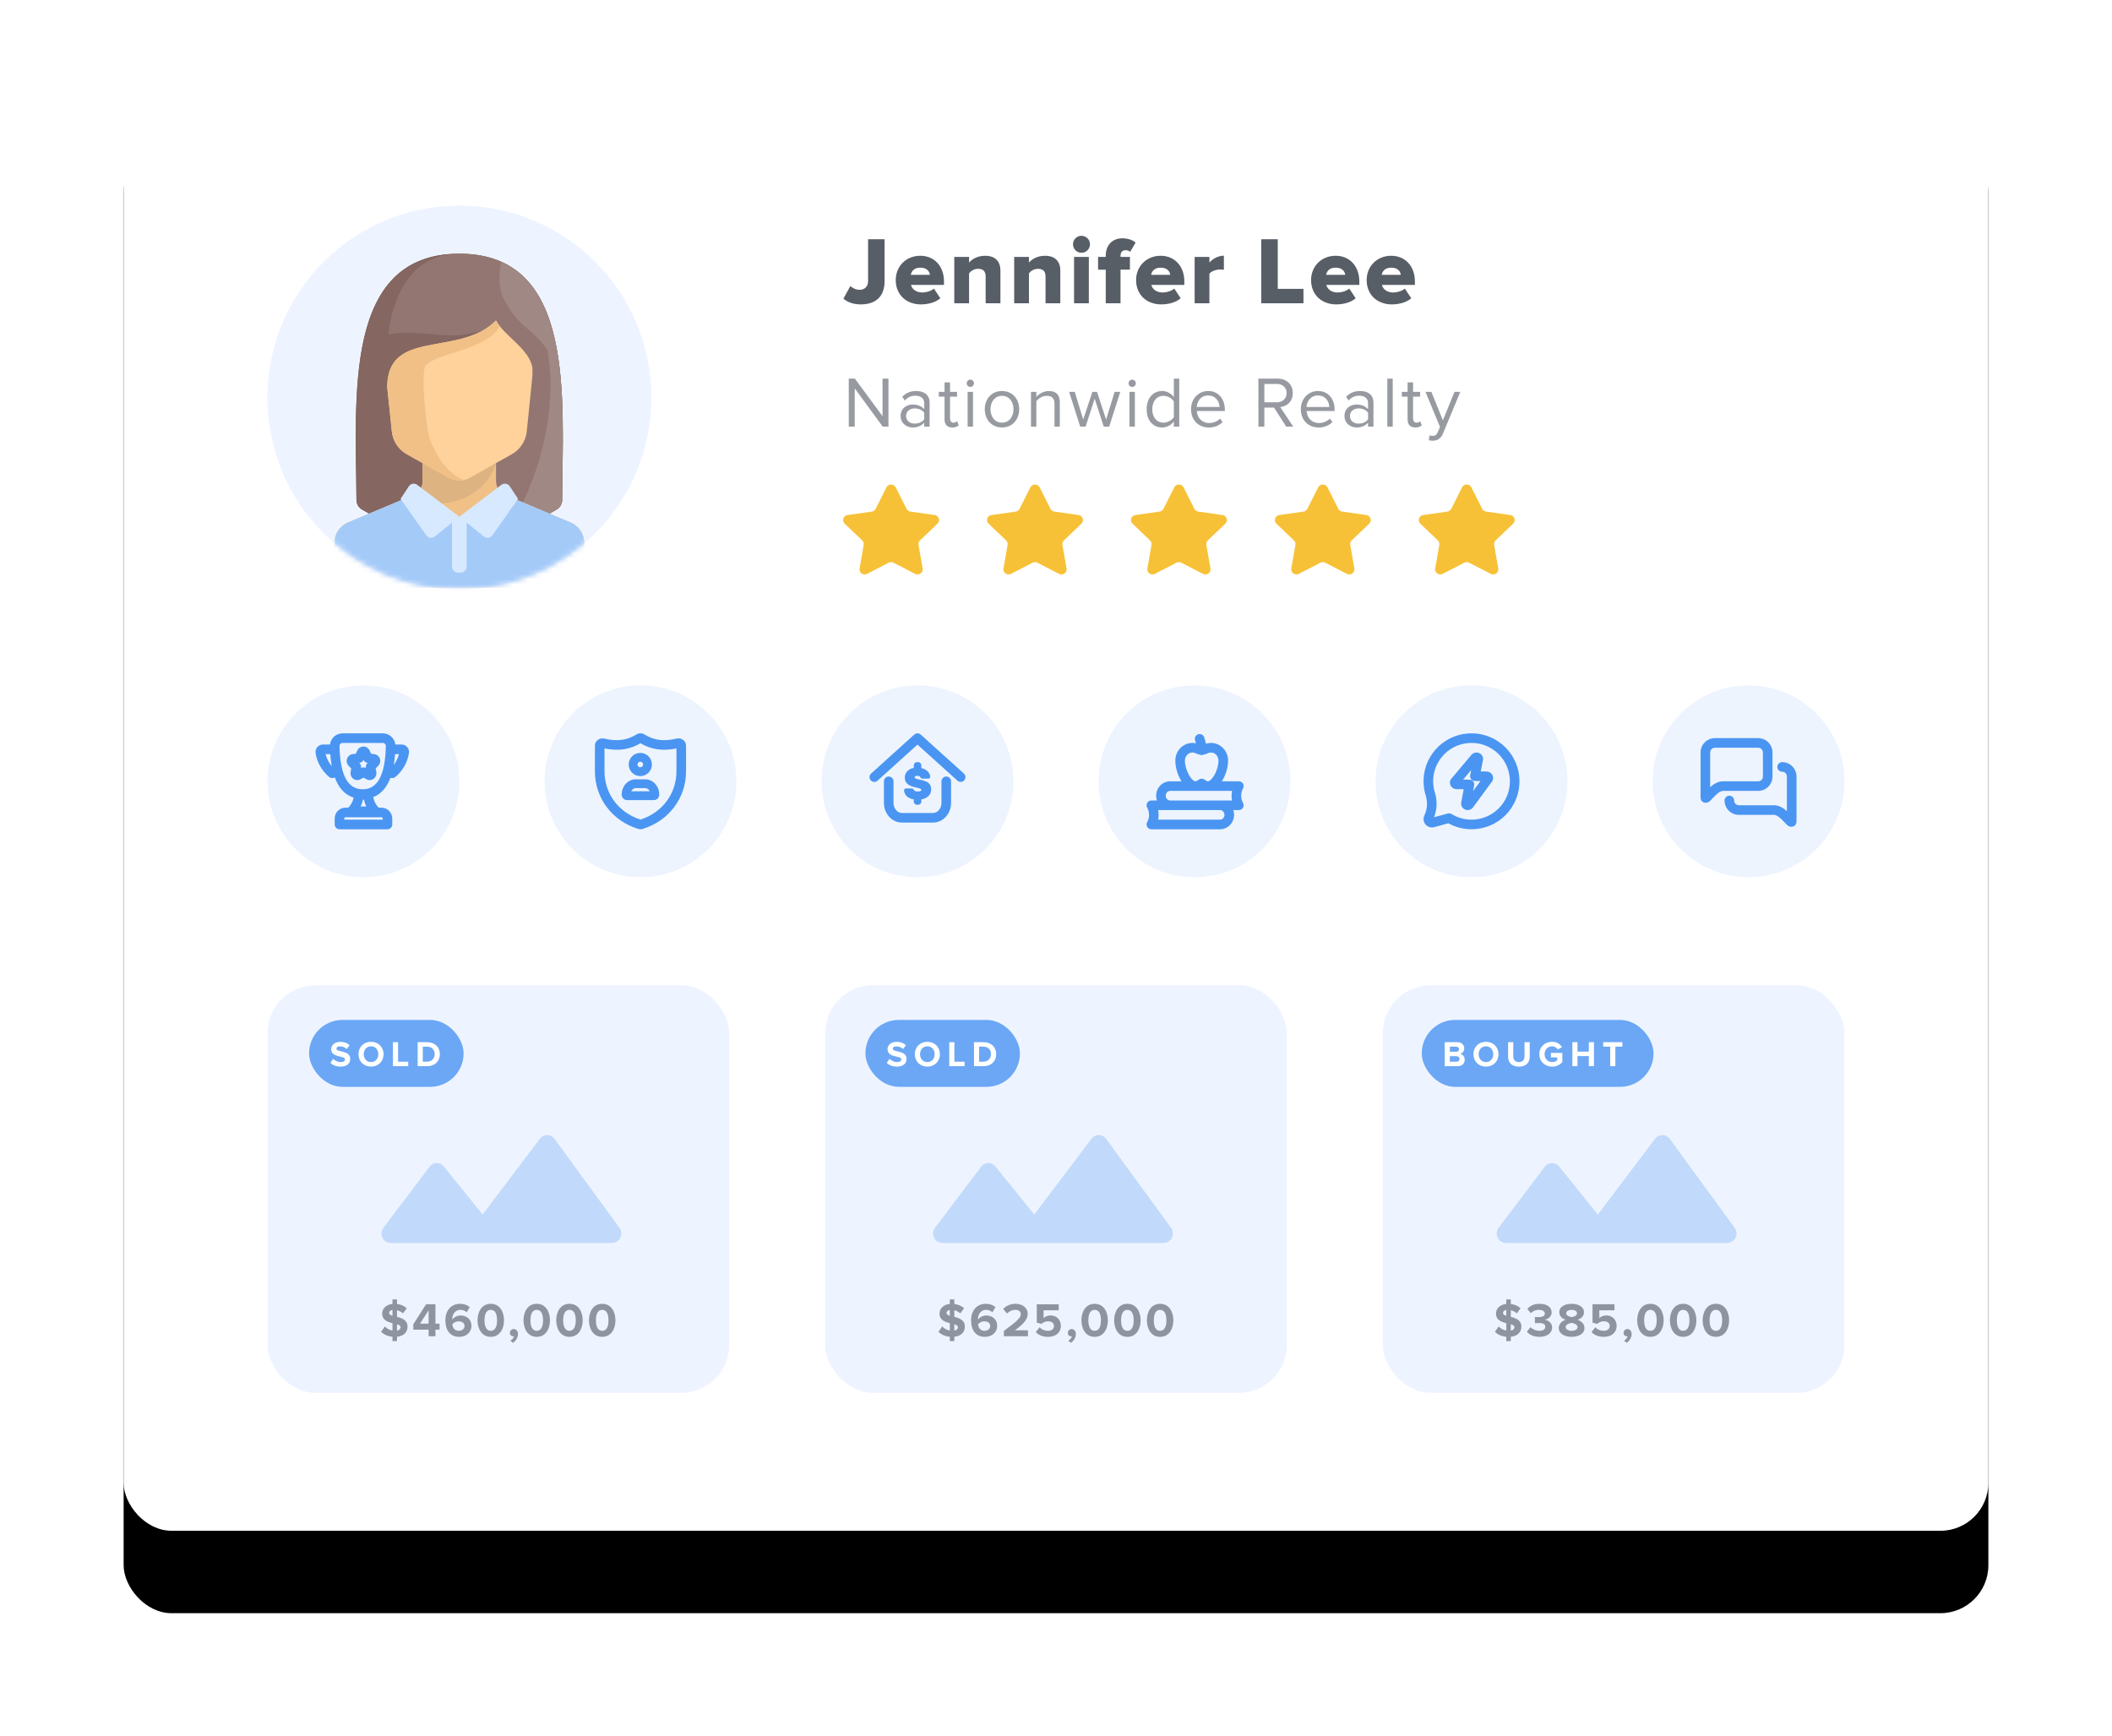 <svg width="410" height="337" xmlns="http://www.w3.org/2000/svg" xmlns:xlink="http://www.w3.org/1999/xlink"><defs><filter x="-12.2%" y="-11.2%" width="124.3%" height="132.3%" filterUnits="objectBoundingBox" id="a"><feOffset dy="16" in="SourceAlpha" result="shadowOffsetOuter1"/><feGaussianBlur stdDeviation="12" in="shadowOffsetOuter1" result="shadowBlurOuter1"/><feColorMatrix values="0 0 0 0 0.247 0 0 0 0 0.275 0 0 0 0 0.314 0 0 0 0.1 0" in="shadowBlurOuter1" result="shadowMatrixOuter1"/><feOffset in="SourceAlpha" result="shadowOffsetOuter2"/><feGaussianBlur stdDeviation="6" in="shadowOffsetOuter2" result="shadowBlurOuter2"/><feColorMatrix values="0 0 0 0 0.247 0 0 0 0 0.275 0 0 0 0 0.314 0 0 0 0.15 0" in="shadowBlurOuter2" result="shadowMatrixOuter2"/><feMerge><feMergeNode in="shadowMatrixOuter1"/><feMergeNode in="shadowMatrixOuter2"/></feMerge></filter><circle id="c" cx="37.248" cy="37.248" r="37.248"/><rect id="b" x="24" y="12" width="362" height="285.177" rx="9.312"/></defs><g fill="none" fill-rule="evenodd"><use fill="#000" filter="url(#a)" xlink:href="#b"/><use fill="#FFF" xlink:href="#b"/><rect fill="#EEF4FF" x="51.936" y="191.254" width="89.627" height="79.151" rx="9.312"/><rect fill="#EEF4FF" x="268.437" y="191.254" width="89.627" height="79.151" rx="9.312"/><rect fill="#EEF4FF" x="160.186" y="191.254" width="89.627" height="79.151" rx="9.312"/><path d="M184.386 260.352v-.838c-.978-.084-1.695-.456-2.207-.968l.726-1.034c.345.363.857.689 1.481.801v-1.443c-.959-.233-2.002-.596-2.002-1.862 0-.941.745-1.741 2.002-1.872v-.866h.875v.885c.754.084 1.397.363 1.9.829l-.736.987c-.335-.307-.745-.503-1.164-.605v1.285c.968.242 2.049.615 2.049 1.89 0 1.034-.68 1.834-2.049 1.974v.838h-.875zm1.574-2.682c0-.307-.289-.456-.698-.587v1.248c.475-.093.698-.363.698-.661zm-2.216-2.766c0 .27.261.41.643.531v-1.127c-.41.056-.643.279-.643.596zm7.454 4.628c-1.89 0-2.682-1.453-2.682-3.203 0-1.881 1.062-3.213 2.896-3.213.754 0 1.387.251 1.834.643l-.596 1.015c-.335-.317-.689-.484-1.238-.484-.913 0-1.555.773-1.555 1.76 0 .047 0 .084.009.13.289-.419.913-.801 1.592-.801 1.117 0 2.123.698 2.123 2.021 0 1.211-.968 2.132-2.384 2.132zm-.074-1.173c.717 0 1.108-.484 1.108-.913 0-.652-.559-.931-1.145-.931-.466 0-.922.214-1.22.587.056.596.391 1.257 1.257 1.257zm8.432 1.062h-4.675v-1.043c2.542-1.881 3.287-2.514 3.287-3.278 0-.549-.494-.81-1.006-.81-.708 0-1.248.279-1.667.717l-.754-.875c.605-.698 1.527-1.015 2.393-1.015 1.332 0 2.375.745 2.375 1.983 0 1.062-.875 1.983-2.486 3.157h2.533v1.164zm3.906.112c-1.08 0-1.862-.354-2.393-.931l.736-.922c.419.438.996.68 1.648.68.736 0 1.155-.419 1.155-.922 0-.549-.41-.922-1.117-.922-.512 0-.931.149-1.304.503l-.922-.251v-3.557h4.265v1.164h-2.943v1.518c.298-.298.801-.521 1.369-.521 1.052 0 1.993.754 1.993 2.011 0 1.313-.987 2.151-2.486 2.151zm5.396-.568c0 .698-.382 1.322-.959 1.732l-.512-.419c.298-.158.643-.549.717-.875-.028.009-.102.028-.177.028-.354 0-.633-.279-.633-.67 0-.41.335-.745.736-.745.438 0 .829.345.829.95zm3.646.568c-1.779 0-2.57-1.611-2.57-3.213s.792-3.203 2.57-3.203 2.57 1.602 2.57 3.203-.792 3.213-2.57 3.213zm0-1.173c.885 0 1.22-.894 1.22-2.039 0-1.145-.326-2.03-1.22-2.03-.885 0-1.22.885-1.22 2.03 0 1.145.335 2.039 1.22 2.039zm6.355 1.173c-1.779 0-2.57-1.611-2.57-3.213s.792-3.203 2.57-3.203 2.57 1.602 2.57 3.203-.792 3.213-2.57 3.213zm0-1.173c.885 0 1.22-.894 1.22-2.039 0-1.145-.326-2.03-1.22-2.03-.885 0-1.22.885-1.22 2.03 0 1.145.335 2.039 1.22 2.039zm6.355 1.173c-1.779 0-2.57-1.611-2.57-3.213s.792-3.203 2.57-3.203c1.779 0 2.57 1.602 2.57 3.203s-.792 3.213-2.57 3.213zm0-1.173c.885 0 1.22-.894 1.22-2.039 0-1.145-.326-2.03-1.22-2.03-.885 0-1.22.885-1.22 2.03 0 1.145.335 2.039 1.22 2.039zM292.415 260.352v-.838c-.978-.084-1.695-.456-2.207-.968l.726-1.034c.345.363.857.689 1.481.801v-1.443c-.959-.233-2.002-.596-2.002-1.862 0-.941.745-1.741 2.002-1.872v-.866h.875v.885c.754.084 1.397.363 1.9.829l-.736.987c-.335-.307-.745-.503-1.164-.605v1.285c.968.242 2.049.615 2.049 1.89 0 1.034-.68 1.834-2.049 1.974v.838h-.875zm1.574-2.682c0-.307-.289-.456-.698-.587v1.248c.475-.093.698-.363.698-.661zm-2.216-2.766c0 .27.261.41.643.531v-1.127c-.41.056-.643.279-.643.596zm7.091 4.628c-1.136 0-1.993-.438-2.449-.996l.698-.885c.419.447 1.099.708 1.704.708.754 0 1.173-.326 1.173-.792 0-.494-.382-.717-1.248-.717-.261 0-.68.009-.773.019v-1.192c.112.009.54.009.773.009.689 0 1.155-.205 1.155-.661 0-.494-.512-.736-1.155-.736-.605 0-1.145.223-1.583.643l-.661-.829c.503-.568 1.285-.987 2.375-.987 1.453 0 2.347.652 2.347 1.685 0 .782-.67 1.294-1.36 1.415.633.065 1.453.559 1.453 1.49 0 1.071-.959 1.825-2.449 1.825zm6.234 0c-1.304 0-2.496-.568-2.496-1.723 0-.754.587-1.332 1.332-1.592-.689-.242-1.229-.689-1.229-1.462 0-1.173 1.238-1.639 2.393-1.639 1.145 0 2.393.466 2.393 1.639 0 .773-.549 1.22-1.229 1.462.736.261 1.332.838 1.332 1.592 0 1.155-1.192 1.723-2.496 1.723zm0-3.837c.382-.065 1.043-.261 1.043-.717 0-.438-.438-.689-1.043-.689-.615 0-1.052.251-1.052.689 0 .456.67.652 1.052.717zm0 2.663c.633 0 1.155-.289 1.155-.736 0-.512-.773-.754-1.155-.81-.391.056-1.155.298-1.155.81 0 .447.503.736 1.155.736zm6.253 1.173c-1.08 0-1.862-.354-2.393-.931l.736-.922c.419.438.996.68 1.648.68.736 0 1.155-.419 1.155-.922 0-.549-.41-.922-1.117-.922-.512 0-.931.149-1.304.503l-.922-.251v-3.557h4.265v1.164h-2.943v1.518c.298-.298.801-.521 1.369-.521 1.052 0 1.993.754 1.993 2.011 0 1.313-.987 2.151-2.486 2.151zm5.396-.568c0 .698-.382 1.322-.959 1.732l-.512-.419c.298-.158.643-.549.717-.875-.028.009-.102.028-.177.028-.354 0-.633-.279-.633-.67 0-.41.335-.745.736-.745.438 0 .829.345.829.95zm3.646.568c-1.779 0-2.57-1.611-2.57-3.213s.792-3.203 2.57-3.203 2.57 1.602 2.57 3.203-.792 3.213-2.57 3.213zm0-1.173c.885 0 1.22-.894 1.22-2.039 0-1.145-.326-2.03-1.22-2.03-.885 0-1.22.885-1.22 2.03 0 1.145.335 2.039 1.22 2.039zm6.355 1.173c-1.779 0-2.57-1.611-2.57-3.213s.792-3.203 2.57-3.203c1.779 0 2.57 1.602 2.57 3.203s-.792 3.213-2.57 3.213zm0-1.173c.885 0 1.22-.894 1.22-2.039 0-1.145-.326-2.03-1.22-2.03-.885 0-1.22.885-1.22 2.03 0 1.145.335 2.039 1.22 2.039zm6.355 1.173c-1.779 0-2.57-1.611-2.57-3.213s.792-3.203 2.57-3.203c1.779 0 2.57 1.602 2.57 3.203s-.792 3.213-2.57 3.213zm0-1.173c.885 0 1.22-.894 1.22-2.039 0-1.145-.326-2.03-1.22-2.03-.885 0-1.22.885-1.22 2.03 0 1.145.335 2.039 1.22 2.039z" fill="#3F4650" fill-rule="nonzero" opacity=".54"/><path d="M173.889 94.609l2.101 4.172c.146.29.428.491.755.538l4.697.669c.823.117 1.151 1.108.556 1.677l-3.399 3.248c-.236.226-.344.551-.288.87l.802 4.586c.141.803-.719 1.416-1.455 1.037l-4.201-2.165c-.292-.15-.641-.15-.934 0l-4.201 2.165c-.736.379-1.596-.233-1.455-1.037l.802-4.586c.056-.319-.052-.644-.288-.87l-3.399-3.248c-.595-.569-.267-1.56.556-1.677l4.697-.669c.327-.046.609-.248.755-.538l2.101-4.172c.368-.731 1.43-.731 1.798 0zM201.825 94.609l2.101 4.172c.146.29.428.491.755.538l4.697.669c.823.117 1.151 1.108.556 1.677l-3.399 3.248c-.236.226-.344.551-.288.87l.802 4.586c.141.803-.719 1.416-1.455 1.037l-4.201-2.165c-.292-.15-.641-.15-.934 0l-4.201 2.165c-.736.379-1.596-.233-1.455-1.037l.802-4.586c.056-.319-.052-.644-.288-.87l-3.399-3.248c-.595-.569-.267-1.56.556-1.677l4.697-.669c.327-.046.609-.248.755-.538l2.101-4.172c.368-.731 1.43-.731 1.798 0zM229.761 94.609l2.101 4.172c.146.29.428.491.755.538l4.697.669c.823.117 1.151 1.108.556 1.677l-3.399 3.248c-.236.226-.344.551-.288.87l.802 4.586c.141.803-.719 1.416-1.455 1.037l-4.201-2.165c-.292-.15-.641-.15-.934 0l-4.201 2.165c-.736.379-1.596-.233-1.455-1.037l.802-4.586c.056-.319-.052-.644-.288-.87l-3.399-3.248c-.595-.569-.267-1.56.556-1.677l4.697-.669c.327-.046.609-.248.755-.538l2.101-4.172c.368-.731 1.43-.731 1.798 0zM257.697 94.609l2.101 4.172c.146.29.428.491.755.538l4.697.669c.823.117 1.151 1.108.556 1.677l-3.399 3.248c-.236.226-.344.551-.288.87l.802 4.586c.141.803-.719 1.416-1.455 1.037l-4.201-2.165c-.292-.15-.641-.15-.934 0l-4.201 2.165c-.736.379-1.596-.233-1.455-1.037l.802-4.586c.056-.319-.052-.644-.288-.87l-3.399-3.248c-.595-.569-.267-1.56.556-1.677l4.697-.669c.327-.046.609-.248.755-.538l2.101-4.172c.368-.731 1.43-.731 1.798 0zM285.632 94.609l2.101 4.172c.146.29.428.491.755.538l4.697.669c.823.117 1.151 1.108.556 1.677l-3.399 3.248c-.236.226-.344.551-.288.87l.802 4.586c.141.803-.719 1.416-1.455 1.037l-4.201-2.165c-.292-.15-.641-.15-.934 0l-4.201 2.165c-.736.379-1.596-.233-1.455-1.037l.802-4.586c.056-.319-.052-.644-.288-.87l-3.399-3.248c-.595-.569-.267-1.56.556-1.677l4.697-.669c.327-.046.609-.248.755-.538l2.101-4.172c.368-.731 1.43-.731 1.798 0z" fill="#F7C137" fill-rule="nonzero"/><path d="M172.478 82.823h-1.117l-5.433-7.431v7.431h-1.159v-9.317h1.187l5.364 7.277v-7.277h1.159v9.317zm7.985 0h-1.048v-.768c-.545.615-1.327.936-2.235.936-1.131 0-2.347-.768-2.347-2.235 0-1.522 1.201-2.221 2.347-2.221.922 0 1.69.293 2.235.908v-1.215c0-.894-.726-1.411-1.704-1.411-.81 0-1.467.279-2.067.936l-.489-.726c.726-.754 1.592-1.117 2.696-1.117 1.439 0 2.612.643 2.612 2.277v4.637zm-2.891-.587c.726 0 1.439-.279 1.844-.838v-1.285c-.405-.545-1.117-.824-1.844-.824-.992 0-1.676.615-1.676 1.467 0 .866.684 1.481 1.676 1.481zm7.301.754c-1.006 0-1.509-.573-1.509-1.578v-4.414h-1.117v-.922h1.117V74.233h1.062v1.844h1.369v.922h-1.369v4.19c0 .503.223.866.67.866.307 0 .573-.14.712-.293l.307.796c-.265.251-.643.433-1.243.433zm3.501-7.878c-.391 0-.712-.307-.712-.698 0-.391.321-.712.712-.712.391 0 .698.321.698.712 0 .391-.307.698-.698.698zm.517 7.71h-1.048v-6.746h1.048v6.746zm5.624.168c-2.053 0-3.338-1.592-3.338-3.548 0-1.955 1.285-3.534 3.338-3.534s3.338 1.578 3.338 3.534-1.285 3.548-3.338 3.548zm0-.936c1.439 0 2.235-1.229 2.235-2.612 0-1.369-.796-2.598-2.235-2.598s-2.235 1.229-2.235 2.598c0 1.383.796 2.612 2.235 2.612zm11.225.768h-1.034v-4.414c0-1.201-.615-1.564-1.522-1.564-.824 0-1.592.503-1.997 1.048v4.931h-1.048v-6.746h1.048v.978c.475-.573 1.397-1.145 2.416-1.145 1.397 0 2.137.712 2.137 2.179v4.735zm9.591 0h-1.062l-1.76-5.42-1.76 5.42h-1.048l-2.151-6.746h1.089l1.648 5.378 1.774-5.378h.908l1.76 5.378 1.648-5.378h1.103l-2.151 6.746zm4.465-7.71c-.391 0-.712-.307-.712-.698 0-.391.321-.712.712-.712.391 0 .698.321.698.712 0 .391-.307.698-.698.698zm.517 7.71h-1.048v-6.746h1.048v6.746zm8.614 0h-1.048v-1.006c-.503.684-1.327 1.173-2.277 1.173-1.76 0-3.003-1.341-3.003-3.534 0-2.165 1.243-3.548 3.003-3.548.908 0 1.732.447 2.277 1.187v-3.59h1.048v9.317zm-3.059-.768c.824 0 1.648-.489 2.011-1.076v-3.045c-.363-.587-1.187-1.089-2.011-1.089-1.369 0-2.179 1.117-2.179 2.612 0 1.495.81 2.598 2.179 2.598zm8.795.936c-2.011 0-3.45-1.439-3.45-3.548 0-1.955 1.397-3.534 3.324-3.534 2.039 0 3.241 1.592 3.241 3.618v.265h-5.447c.084 1.271.964 2.333 2.416 2.333.782 0 1.55-.307 2.095-.866l.503.684c-.684.67-1.592 1.048-2.682 1.048zm2.081-3.981c-.014-.992-.684-2.235-2.221-2.235-1.439 0-2.151 1.215-2.207 2.235h4.428zm14.308 3.813h-1.369l-2.361-3.701h-1.872v3.701h-1.159v-9.317h3.743c1.704 0 2.933 1.089 2.933 2.808 0 1.676-1.159 2.598-2.43 2.71l2.514 3.799zm-3.157-4.721c1.103 0 1.872-.74 1.872-1.788 0-1.062-.768-1.774-1.872-1.774h-2.444v3.562h2.444zm8.083 4.889c-2.011 0-3.45-1.439-3.45-3.548 0-1.955 1.397-3.534 3.324-3.534 2.039 0 3.241 1.592 3.241 3.618v.265h-5.447c.084 1.271.964 2.333 2.416 2.333.782 0 1.55-.307 2.095-.866l.503.684c-.684.67-1.592 1.048-2.682 1.048zm2.081-3.981c-.014-.992-.684-2.235-2.221-2.235-1.439 0-2.151 1.215-2.207 2.235h4.428zm8.572 3.813h-1.048v-.768c-.545.615-1.327.936-2.235.936-1.131 0-2.347-.768-2.347-2.235 0-1.522 1.201-2.221 2.347-2.221.922 0 1.69.293 2.235.908v-1.215c0-.894-.726-1.411-1.704-1.411-.81 0-1.467.279-2.067.936l-.489-.726c.726-.754 1.592-1.117 2.696-1.117 1.439 0 2.612.643 2.612 2.277v4.637zm-2.891-.587c.726 0 1.439-.279 1.844-.838v-1.285c-.405-.545-1.117-.824-1.844-.824-.992 0-1.676.615-1.676 1.467 0 .866.684 1.481 1.676 1.481zm6.63.587h-1.048v-9.317h1.048v9.317zm4.395.168c-1.006 0-1.509-.573-1.509-1.578v-4.414h-1.117v-.922h1.117V74.233h1.062v1.844h1.369v.922h-1.369v4.19c0 .503.223.866.67.866.307 0 .573-.14.712-.293l.307.796c-.265.251-.643.433-1.243.433zm2.607 2.472l.154-.95c.154.07.405.112.573.112.461 0 .768-.154 1.006-.712l.447-1.02-2.822-6.816h1.145l2.235 5.531 2.249-5.531h1.131L280.11 84.192c-.405.978-1.089 1.355-1.983 1.369-.223 0-.573-.042-.754-.098z" fill="#3F4650" fill-rule="nonzero" opacity=".54"/><path d="M167.142 59.095c-1.248 0-2.477-.298-3.408-1.117l1.341-2.44c.447.372 1.043.726 1.788.726 1.006 0 1.658-.652 1.658-1.695v-8.12h3.203v8.157c0 3.073-1.862 4.488-4.581 4.488zm11.645 0c-2.775 0-4.898-1.807-4.898-4.73 0-2.607 1.955-4.712 4.768-4.712 2.663 0 4.6 1.955 4.6 5.01v.652h-6.407c.205.801.95 1.471 2.253 1.471.633 0 1.676-.279 2.198-.764l1.248 1.881c-.894.801-2.384 1.192-3.762 1.192zm1.732-5.736c-.074-.633-.54-1.397-1.862-1.397-1.248 0-1.732.745-1.844 1.397h3.706zm13.693 5.513h-2.868v-5.196c0-1.099-.577-1.49-1.471-1.49-.857 0-1.415.466-1.751.875v5.811h-2.868V49.876h2.868v1.099c.54-.633 1.602-1.322 3.129-1.322 2.03 0 2.961 1.192 2.961 2.849v6.369zm11.626 0h-2.868v-5.196c0-1.099-.577-1.49-1.471-1.49-.857 0-1.415.466-1.751.875v5.811h-2.868V49.876h2.868v1.099c.54-.633 1.602-1.322 3.129-1.322 2.03 0 2.961 1.192 2.961 2.849v6.369zm4.102-9.796c-.913 0-1.639-.745-1.639-1.658s.726-1.639 1.639-1.639 1.658.726 1.658 1.639-.745 1.658-1.658 1.658zm1.434 9.796h-2.868V49.876h2.868v8.995zm6.151 0h-2.868v-6.518h-1.49V49.876h1.49v-.205c0-2.142 1.341-3.408 3.222-3.408.968 0 1.974.279 2.57.838l-1.043 1.788c-.223-.205-.521-.317-.931-.317-.521 0-.95.354-.95 1.099v.205h1.825v2.477h-1.825v6.518zm7.92.223c-2.775 0-4.898-1.807-4.898-4.73 0-2.607 1.955-4.712 4.768-4.712 2.663 0 4.6 1.955 4.6 5.01v.652h-6.407c.205.801.95 1.471 2.253 1.471.633 0 1.676-.279 2.198-.764l1.248 1.881c-.894.801-2.384 1.192-3.762 1.192zm1.732-5.736c-.074-.633-.54-1.397-1.862-1.397-1.248 0-1.732.745-1.844 1.397h3.706zm7.603 5.513h-2.868V49.876h2.868v1.099c.596-.726 1.751-1.341 2.812-1.341v2.756c-.168-.056-.41-.074-.708-.074-.745 0-1.732.317-2.104.819v5.736zm18.261 0h-8.194V46.449h3.203v9.629h4.991v2.794zm6.374.223c-2.775 0-4.898-1.807-4.898-4.73 0-2.607 1.955-4.712 4.768-4.712 2.663 0 4.6 1.955 4.6 5.01v.652h-6.407c.205.801.95 1.471 2.253 1.471.633 0 1.676-.279 2.198-.764l1.248 1.881c-.894.801-2.384 1.192-3.762 1.192zm1.732-5.736c-.074-.633-.54-1.397-1.862-1.397-1.248 0-1.732.745-1.844 1.397h3.706zm9.056 5.736c-2.775 0-4.898-1.807-4.898-4.73 0-2.607 1.955-4.712 4.768-4.712 2.663 0 4.6 1.955 4.6 5.01v.652h-6.407c.205.801.95 1.471 2.253 1.471.633 0 1.676-.279 2.198-.764l1.248 1.881c-.894.801-2.384 1.192-3.762 1.192zm1.732-5.736c-.074-.633-.54-1.397-1.862-1.397-1.248 0-1.732.745-1.844 1.397h3.706z" fill="#3F4650" fill-rule="nonzero" opacity=".87"/><circle fill="#4A95F2" opacity=".1" cx="231.888" cy="151.678" r="18.624"/><circle fill="#4A95F2" opacity=".1" cx="178.112" cy="151.678" r="18.624"/><circle fill="#4A95F2" opacity=".1" cx="124.336" cy="151.678" r="18.624"/><circle fill="#4A95F2" opacity=".1" cx="70.559" cy="151.678" r="18.624"/><circle fill="#4A95F2" opacity=".1" cx="285.664" cy="151.678" r="18.624"/><circle fill="#4A95F2" opacity=".1" cx="339.441" cy="151.678" r="18.624"/><path d="M234.099 144.379c.316-.099.645-.15.982-.15 1.844 0 3.326 1.545 3.326 3.428 0 1.238-.417 2.687-1.095 3.829-.039.065-.078.129-.118.192h3.303c.711 0 1.159.764.813 1.384-.237.425-.364.907-.364 1.41 0 .502.127.984.364 1.409.346.621-.103 1.385-.813 1.385h-1.085c.101.292.156.606.156.932 0 1.533-1.211 2.793-2.721 2.793h-13.337c-.711 0-1.159-.764-.813-1.385.237-.425.364-.907.364-1.409 0-.502-.127-.984-.364-1.41-.346-.621.103-1.384.813-1.384h1.085c-.101-.292-.155-.605-.155-.931 0-1.533 1.211-2.794 2.721-2.794h2.206c-.743-1.154-1.202-2.669-1.202-4.022 0-1.883 1.482-3.428 3.326-3.428.233 0 .462.024.685.072-.047-.179-.104-.359-.17-.54-.177-.483.071-1.018.554-1.195.483-.177 1.018.071 1.195.554.153.418.269.838.346 1.259zm-1.249 2.103c-.249-.043-.493-.122-.723-.239-.2-.101-.412-.152-.638-.152-.797 0-1.463.695-1.463 1.566 0 1.742 1.223 4.022 2.062 4.022.085 0 .206-.041.364-.145l.322-.211c.31-.203.711-.203 1.021 0l.322.211c.158.103.279.145.364.145.293 0 .775-.38 1.228-1.143.512-.862.834-1.984.834-2.879 0-.871-.666-1.566-1.463-1.566-.226 0-.438.051-.638.152-.23.117-.474.196-.723.239-.13.069-.278.108-.435.108-.157 0-.305-.039-.435-.108zm3.996 10.783H224.83c.06.304.091.616.091.932 0 .316-.031.627-.091.931H236.845c.464 0 .859-.41.859-.931 0-.521-.395-.932-.859-.932zm0-1.862h2.329c-.06-.304-.091-.615-.091-.931 0-.316.031-.628.091-.932h-12.015c-.464 0-.859.411-.859.932 0 .521.394.931.859.931h9.686zM170.355 151.555c-.382.345-.971.315-1.315-.067-.345-.382-.315-.971.067-1.315l8.381-7.566c.354-.32.894-.32 1.248-0l8.381 7.566c.382.345.412.933.067 1.315-.345.382-.933.412-1.315.067l-7.757-7.002-7.757 7.002zm12.413.124c0-.514.417-.931.931-.931.514 0 .931.417.931.931v4.195c0 2.084-1.548 3.818-3.509 3.818H175.102c-1.961 0-3.509-1.734-3.509-3.818v-4.195c0-.514.417-.931.931-.931.514 0 .931.417.931.931v4.195c0 1.1.764 1.956 1.646 1.956h6.019c.882 0 1.646-.856 1.646-1.956v-4.195zm-3.907 3.926c0 .326-.226.634-.724.634-.505 0-.748-.285-.748-.634v-.41c-.354-.058-.663-.159-.926-.305-.307-.17-.542-.384-.702-.641-.158-.256-.244-.529-.256-.825 0-.1.038-.19.111-.258.069-.065.156-.1.252-.1h1.067c.1 0 .184.017.254.058.057.033.114.084.198.185.13.235.371.353.751.353.259 0 .452-.039.577-.11.102-.058.143-.122.143-.21 0-.062-.019-.105-.062-.142-.061-.054-.168-.109-.32-.158-.166-.055-.415-.117-.745-.186-.675-.136-1.186-.346-1.534-.636-.366-.304-.548-.738-.548-1.287 0-.491.175-.913.52-1.255.308-.306.717-.506 1.22-.602v-.414c0-.398.214-.708.748-.708.532 0 .724.313.724.708v.437c.313.073.589.187.829.342.278.18.494.389.646.628.153.241.237.479.249.725 0 .095-.033.182-.096.252-.067.074-.158.114-.258.114h-1.123c-.187 0-.339-.082-.452-.283-.018-.063-.07-.123-.167-.179-.106-.062-.239-.093-.4-.093-.191 0-.33.033-.418.091-.07.046-.101.108-.101.204 0 .087.041.151.145.209.14.078.422.165.833.253.517.095.932.215 1.248.361.33.153.577.356.737.609.159.253.237.566.237.937 0 .532-.194.977-.579 1.323-.341.307-.786.507-1.33.602v.412zM125.12 142.588c1.832 1.138 3.726 1.387 6.259.799.889-.217 1.803.437 1.803 1.383v4.96c0 5.197-3.319 9.616-8.417 11.198-.281.082-.578.082-.872-.004-5.085-1.577-8.403-5.997-8.403-11.194v-4.96c0-.946.908-1.595 1.8-1.385 2.53.59 4.428.341 6.264-.8.476-.293 1.087-.293 1.566.002zm6.199 7.142v-4.425c-2.688.537-4.896.22-6.984-1.015-2.09 1.235-4.299 1.552-6.984 1.015v4.426c0 4.341 2.74 8.022 6.984 9.381 4.25-1.366 6.984-5.044 6.984-9.381zm-7.017.939c-1.242 0-2.251-1.012-2.251-2.253 0-1.241 1.009-2.249 2.251-2.249 1.243 0 2.251 1.005 2.251 2.249 0 1.244-1.008 2.253-2.251 2.253zm0-1.708c.299 0 .543-.244.543-.545 0-.3-.242-.541-.543-.541-.299 0-.543.243-.543.541 0 .299.245.545.543.545zm.95 2.331c1.53 0 2.73 1.348 2.73 2.957 0 .574-.446 1.076-1.051 1.076h-5.193c-.605 0-1.051-.501-1.051-1.076 0-1.612 1.202-2.957 2.73-2.957h1.835zm0 1.708h-1.835c-.361 0-.698.243-.88.617h3.595c-.182-.374-.518-.617-.88-.617zM72.454 154.742c.123.756.488 1.473 1.053 2.058h.545c1.157 0 2.095.938 2.095 2.095v1.164c0 .514-.417.931-.931.931H65.904c-.514 0-.931-.417-.931-.931v-1.164c0-1.157.938-2.095 2.095-2.095h.545c.15-.156.287-.322.411-.499.316-.452.524-.946.62-1.46-1.68-.521-2.894-1.846-3.652-3.918-.328.199-.759.181-1.073-.075-1.411-1.154-2.365-2.817-2.652-4.64-.064-.411.048-.823.312-1.144.272-.331.676-.524 1.104-.524h1.349c.009 0 .019 0.0.028 0.0.141-1.201 1.149-2.145 2.392-2.173.027-0.0.027-0.0.054-.001l7.798 0c1.262 0 2.303.949 2.447 2.173h1.222c.429 0 .832.193 1.104.524.264.321.376.734.312 1.144-.287 1.822-1.241 3.486-2.652 4.64-.274.224-.636.266-.942.141-.716 1.915-1.826 3.181-3.34 3.754zm-8.341-8.344c-.027.002-.055.004-.083.004h-.827c.215.863.63 1.664 1.203 2.33-.134-.72-.231-1.498-.293-2.333zm12.582.004c-.055.74-.137 1.435-.249 2.085.47-.614.815-1.325 1.004-2.085h-.755zm-2.411 12.493c0-.129-.104-.233-.233-.233h-6.984c-.129 0-.233.104-.233.233v.233h7.45v-.233zm-2.542-13.214l.301.636.658.1c.5.076.907.434 1.056.914.146.47.024.985-.322 1.337l-.499.507.119.725c.08.487-.113.982-.508 1.281-.227.172-.503.265-.786.265-.217 0-.432-.055-.625-.16l-.579-.317-.579.317c-.451.247-1.001.205-1.41-.105-.395-.299-.588-.794-.508-1.281l.119-.725-.499-.507c-.346-.351-.468-.867-.321-1.337.15-.48.557-.838 1.057-.914l.658-.1.301-.637c.216-.457.674-.754 1.183-.754.509 0 .966.297 1.183.754zm-.464 2.524l.103-.105-.107-.016c-.306-.046-.57-.242-.702-.522l-.013-.027-.013.027c-.133.28-.396.476-.702.522l-.107.016.103.105c.209.212.303.511.255.804l-.016.097.032-.018c.279-.153.616-.153.895 0l.032.018-.016-.097c-.048-.293.047-.592.255-.804zm-4.786-3.977c-.332.007-.595.282-.588.614.127 5.759 1.662 8.387 4.5 8.387 2.838 0 4.373-2.628 4.5-8.387l0-.013c0-.332-.269-.601-.601-.601l-7.798-0-.013 0zm4.607 12.338c-.205-.425-.356-.872-.448-1.332-.045.001-.089.001-.134.001-.018 0-.036-0-.054-0-.09.458-.239.905-.445 1.331h1.081zM284.094 142.495c.049-.007.097-.013.146-.017 2.303-.358 4.637.155 6.583 1.448 4.276 2.844 5.442 8.632 2.598 12.907-1.375 2.07-3.479 3.482-5.914 3.972-.611.125-1.233.186-1.858.186-1.568 0-3.103-.398-4.481-1.161l-2.761.753c-.613.163-1.261-.038-1.673-.526-.408-.488-.496-1.169-.225-1.742.569-1.208.666-2.576.274-3.847-.124-.396-.223-.802-.294-1.206-.424-2.449.131-4.921 1.563-6.952 1.432-2.032 3.574-3.388 6.04-3.814zm7.777 13.306c2.274-3.418 1.341-8.05-2.078-10.325-1.568-1.042-3.446-1.45-5.3-1.153l-.1.011c-.004 0-.009.001-0-.001-1.961.34-3.668 1.421-4.816 3.049-1.147 1.628-1.59 3.599-1.25 5.561.056.322.135.648.237.971.481 1.563.417 3.23-.174 4.743l2.666-.728c.248-.068.512-.03.731.104 1.175.719 2.502 1.094 3.863 1.094.501 0 .998-.049 1.488-.149 1.953-.393 3.631-1.519 4.733-3.177zm-6.953 1.464c-.155 0-.308-.028-.452-.082-.584-.216-.926-.824-.796-1.402l.472-2.566-1.386-.009c-.477 0-.914-.259-1.138-.679-.242-.457-.174-1.013.153-1.381l3.875-4.599c.369-.435.982-.577 1.505-.345.542.24.865.831.731 1.395l-.434 2.167 1.13.008c.461 0 .889.25 1.115.646.248.435.209.984-.083 1.35l-3.642 4.96c-.246.348-.641.538-1.05.538zm1.256-4.806l-.206 1.122 1.436-1.956-1.097-.008c-.585-.004-1.021-.54-.906-1.114l.204-1.018-1.573 1.866 1.232.008c.579.004 1.015.53.91 1.1zM346.89 150.747c0-.514-.417-.931-.931-.931-.514 0-.931-.417-.931-.931 0-.514.417-.931.931-.931 1.543 0 2.794 1.251 2.794 2.794v8.612c0 .605-.248 1.154-1.039 1.139-.385-.007-.585-.145-.884-.43-.113-.108-.741-.788-.944-.986-.6-.586-1.103-.886-1.499-.886h-6.809c-1.543 0-2.794-1.251-2.794-2.794 0-.514.417-.931.931-.931.514 0 .931.417.931.931 0 .514.417.931.931.931h6.809c.902 0 1.692.412 2.503 1.138v-6.725zm-4.656 0v-4.656c0-.514-.417-.931-.931-.931h-8.381c-.514 0-.931.417-.931.931v6.725c.812-.725 1.602-1.138 2.503-1.138h6.809c.514 0 .931-.417.931-.931zm1.862 0c0 1.543-1.251 2.794-2.794 2.794h-6.809c-.396 0-.898.299-1.499.886-.202.198-.831.877-.944.986-.299.285-.499.423-.884.43-.791.015-1.039-.534-1.039-1.139v-8.612c0-1.543 1.251-2.794 2.794-2.794h8.381c1.543 0 2.794 1.251 2.794 2.794v4.656z" fill="#4A95F2" fill-rule="nonzero"/><rect fill="#3F8EF1" opacity=".75" x="60" y="198" width="30" height="13" rx="6.5"/><rect fill="#3F8EF1" opacity=".75" x="168" y="198" width="30" height="13" rx="6.5"/><rect fill="#3F8EF1" opacity=".75" x="276" y="198" width="45" height="13" rx="6.5"/><path d="M66.123 207.068c-.901 0-1.543-.3-1.983-.74l.545-.775c.328.342.838.636 1.481.636.552 0 .81-.244.81-.517 0-.81-2.682-.244-2.682-1.997 0-.775.67-1.418 1.767-1.418.74 0 1.355.223 1.816.65l-.552.74c-.377-.349-.88-.51-1.355-.51-.419 0-.656.182-.656.461 0 .733 2.675.237 2.675 1.976 0 .852-.615 1.495-1.865 1.495zm5.906 0c-1.411 0-2.437-1.006-2.437-2.409 0-1.404 1.027-2.409 2.437-2.409 1.404 0 2.43 1.006 2.43 2.409 0 1.404-1.027 2.409-2.43 2.409zm0-.88c.859 0 1.411-.663 1.411-1.529 0-.873-.552-1.529-1.411-1.529-.866 0-1.418.656-1.418 1.529 0 .866.552 1.529 1.418 1.529zm7.219.796h-2.968v-4.658h.999v3.785h1.969v.873zm3.678 0h-1.844v-4.658h1.837c1.46 0 2.472.929 2.472 2.326 0 1.411-1.013 2.333-2.465 2.333zm-.007-.873c.922 0 1.46-.663 1.46-1.46 0-.817-.503-1.453-1.453-1.453h-.852v2.912h.845zM174.123 207.068c-.901 0-1.543-.3-1.983-.74l.545-.775c.328.342.838.636 1.481.636.552 0 .81-.244.81-.517 0-.81-2.682-.244-2.682-1.997 0-.775.67-1.418 1.767-1.418.74 0 1.355.223 1.816.65l-.552.74c-.377-.349-.88-.51-1.355-.51-.419 0-.656.182-.656.461 0 .733 2.675.237 2.675 1.976 0 .852-.615 1.495-1.865 1.495zm5.906 0c-1.411 0-2.437-1.006-2.437-2.409 0-1.404 1.027-2.409 2.437-2.409 1.404 0 2.43 1.006 2.43 2.409 0 1.404-1.027 2.409-2.43 2.409zm0-.88c.859 0 1.411-.663 1.411-1.529 0-.873-.552-1.529-1.411-1.529-.866 0-1.418.656-1.418 1.529 0 .866.552 1.529 1.418 1.529zm7.219.796h-2.968v-4.658h.999v3.785h1.969v.873zm3.678 0h-1.844v-4.658h1.837c1.46 0 2.472.929 2.472 2.326 0 1.411-1.013 2.333-2.465 2.333zm-.007-.873c.922 0 1.46-.663 1.46-1.46 0-.817-.503-1.453-1.453-1.453h-.852v2.912h.845zM282.989 206.984h-2.528v-4.658h2.451c.887 0 1.341.566 1.341 1.187 0 .58-.363.978-.803 1.069.503.077.894.559.894 1.138 0 .705-.461 1.264-1.355 1.264zm-.293-2.808c.335 0 .545-.189.545-.489 0-.286-.21-.489-.545-.489h-1.243v.978h1.243zm.042 1.935c.37 0 .594-.196.594-.531 0-.293-.21-.531-.594-.531h-1.285v1.062h1.285zm5.731.957c-1.411 0-2.437-1.006-2.437-2.409 0-1.404 1.027-2.409 2.437-2.409 1.404 0 2.43 1.006 2.43 2.409 0 1.404-1.027 2.409-2.43 2.409zm0-.88c.859 0 1.411-.663 1.411-1.529 0-.873-.552-1.529-1.411-1.529-.866 0-1.418.656-1.418 1.529 0 .866.552 1.529 1.418 1.529zm6.395.88c-1.418 0-2.102-.796-2.102-1.949v-2.794h1.006v2.766c0 .65.377 1.096 1.096 1.096s1.089-.447 1.089-1.096v-2.766h1.013v2.794c0 1.152-.684 1.949-2.102 1.949zm6.451 0c-1.369 0-2.486-.943-2.486-2.409 0-1.474 1.117-2.409 2.486-2.409.964 0 1.571.489 1.921 1.041l-.817.447c-.217-.328-.615-.608-1.103-.608-.852 0-1.467.65-1.467 1.529 0 .88.615 1.529 1.467 1.529.412 0 .796-.182.985-.356v-.559h-1.229v-.866h2.221v1.788c-.475.531-1.138.873-1.976.873zm8.12-.084h-.999v-1.962h-2.2v1.962h-.992v-4.658h.992v1.83h2.2v-1.83h.999v4.658zm4.153 0h-.999v-3.785h-1.362v-.873h3.715v.873h-1.355v3.785z" fill="#FFF" fill-rule="nonzero"/><path d="M76.191 260.352v-.838c-.978-.084-1.695-.456-2.207-.968l.726-1.034c.345.363.857.689 1.481.801v-1.443c-.959-.233-2.002-.596-2.002-1.862 0-.941.745-1.741 2.002-1.872v-.866h.875v.885c.754.084 1.397.363 1.9.829l-.736.987c-.335-.307-.745-.503-1.164-.605v1.285c.968.242 2.049.615 2.049 1.89 0 1.034-.68 1.834-2.049 1.974v.838h-.875zm1.574-2.682c0-.307-.289-.456-.698-.587v1.248c.475-.093.698-.363.698-.661zm-2.216-2.766c0 .27.261.41.643.531v-1.127c-.41.056-.643.279-.643.596zm8.981 4.516h-1.322v-1.285h-2.97v-1.043l2.468-3.883h1.825v3.762h.801v1.164h-.801v1.285zm-1.322-2.449v-2.589l-1.676 2.589h1.676zm5.936 2.561c-1.89 0-2.682-1.453-2.682-3.203 0-1.881 1.062-3.213 2.896-3.213.754 0 1.387.251 1.834.643l-.596 1.015c-.335-.317-.689-.484-1.238-.484-.913 0-1.555.773-1.555 1.76 0 .047 0 .084.009.13.289-.419.913-.801 1.592-.801 1.117 0 2.123.698 2.123 2.021 0 1.211-.968 2.132-2.384 2.132zm-.074-1.173c.717 0 1.108-.484 1.108-.913 0-.652-.559-.931-1.145-.931-.466 0-.922.214-1.22.587.056.596.391 1.257 1.257 1.257zm6.206 1.173c-1.779 0-2.57-1.611-2.57-3.213s.792-3.203 2.57-3.203c1.779 0 2.57 1.602 2.57 3.203s-.792 3.213-2.57 3.213zm0-1.173c.885 0 1.22-.894 1.22-2.039 0-1.145-.326-2.03-1.22-2.03-.885 0-1.22.885-1.22 2.03 0 1.145.335 2.039 1.22 2.039zm5.275.605c0 .698-.382 1.322-.959 1.732l-.512-.419c.298-.158.643-.549.717-.875-.028.009-.102.028-.177.028-.354 0-.633-.279-.633-.67 0-.41.335-.745.736-.745.438 0 .829.345.829.95zm3.646.568c-1.779 0-2.57-1.611-2.57-3.213s.792-3.203 2.57-3.203 2.57 1.602 2.57 3.203-.792 3.213-2.57 3.213zm0-1.173c.885 0 1.22-.894 1.22-2.039 0-1.145-.326-2.03-1.22-2.03-.885 0-1.22.885-1.22 2.03 0 1.145.335 2.039 1.22 2.039zm6.355 1.173c-1.779 0-2.57-1.611-2.57-3.213s.792-3.203 2.57-3.203c1.779 0 2.57 1.602 2.57 3.203s-.792 3.213-2.57 3.213zm0-1.173c.885 0 1.22-.894 1.22-2.039 0-1.145-.326-2.03-1.22-2.03-.885 0-1.22.885-1.22 2.03 0 1.145.335 2.039 1.22 2.039zm6.355 1.173c-1.779 0-2.57-1.611-2.57-3.213s.792-3.203 2.57-3.203c1.779 0 2.57 1.602 2.57 3.203s-.792 3.213-2.57 3.213zm0-1.173c.885 0 1.22-.894 1.22-2.039 0-1.145-.326-2.03-1.22-2.03-.885 0-1.22.885-1.22 2.03 0 1.145.335 2.039 1.22 2.039z" fill="#3F4650" fill-rule="nonzero" opacity=".54"/><path d="M86.164 226.45l7.526 9.326 11.11-14.708c.717-.958 2.15-.958 2.867.037l12.579 17.252c.896 1.216.036 2.949-1.434 2.949H75.843c-1.505 0-2.329-1.769-1.398-2.986l8.924-11.796c.681-.958 2.043-.995 2.795-.074zM193.251 226.45l7.526 9.326 11.11-14.708c.717-.958 2.15-.958 2.867.037l12.579 17.252c.896 1.216.036 2.949-1.434 2.949h-42.97c-1.505 0-2.329-1.769-1.398-2.986l8.924-11.796c.681-.958 2.043-.995 2.795-.074zM302.666 226.45l7.526 9.326 11.11-14.708c.717-.958 2.15-.958 2.867.037l12.579 17.252c.896 1.216.036 2.949-1.434 2.949h-42.97c-1.505 0-2.329-1.769-1.398-2.986l8.924-11.796c.681-.958 2.043-.995 2.795-.074z" fill="#3F8EF1" opacity=".25"/><g transform="translate(51.936 39.936)"><circle fill="#EEF4FF" cx="37.248" cy="37.248" r="37.248"/><mask id="d" fill="#fff"><use xlink:href="#c"/></mask><use fill="#EEF4FF" xlink:href="#c"/><g mask="url(#d)" fill-rule="nonzero"><path d="M37.229 9.312c-22.574 0-20.071 27.724-19.968 47.815.004.759.397 1.443 1.041 1.835 2.501 1.523 9.371 5.083 18.927 5.083 9.556 0 16.425-3.56 18.927-5.083.644-.392 1.037-1.076 1.041-1.835.103-20.09 2.606-47.815-19.968-47.815z" fill="#694B4B"/><path d="M35.774 9.369C14.78 10.558 17.16 37.483 17.261 57.126c.004.759.397 1.443 1.041 1.835 2.501 1.523 9.371 5.083 18.927 5.083l5.705-40.329" fill="#856661"/><path d="M37.229 9.312c-12.835 0-13.727 15.663-13.727 15.663 7.398-1.26 11.944 1.89 19.432-1.26l-5.705 40.33c9.556 0 16.425-3.56 18.927-5.083.644-.392 1.037-1.076 1.041-1.835.103-20.09 2.606-47.815-19.968-47.815z" fill="#937672"/><path d="M57.196 57.126c.088-17.264 1.934-40.147-11.867-46.25-.241 1.263-.677 4.788.456 7.077 2.853 5.761 5.705 5.761 8.557 10.082 2.853 15.844-5.45 32.66-8.208 34.949 4.886-1.174 8.388-3.03 10.02-4.024.644-.392 1.037-1.076 1.041-1.835z" fill="#A08884"/><path d="M58.841 61.496l-12.726-5.355c-1.063-.447-1.755-1.496-1.755-2.659v-3.481H30.098v3.481c0 1.163-.692 2.212-1.755 2.659l-12.726 5.355c-1.594.671-2.633 2.244-2.633 3.989v5.761c0 1.591 1.277 2.881 2.853 2.881H58.621c1.575 0 2.853-1.29 2.853-2.881v-5.761c0-1.745-1.038-3.318-2.633-3.989z" fill="#F0C087"/><path d="M58.841 61.496L46.536 56.318l-9.308 4.057-9.308-4.057-12.304 5.178c-1.594.671-2.633 2.244-2.633 3.989v5.761c0 1.591 1.277 2.881 2.853 2.881H58.621c1.575 0 2.853-1.29 2.853-2.881v-5.761c-0-1.745-1.039-3.318-2.633-3.989z" fill="#A4CAF8"/><path d="M44.36 50.001H30.098v3.481c0 1.163-.692 2.212-1.755 2.659l-1.987.837c15.21 3.917 18.004-6.976 18.004-6.976z" fill="#DDB381"/><path d="M38.655 61.528v8.494c-0.0.676-.543 1.224-1.212 1.224h-.428c-.67 0-1.212-.548-1.212-1.224v-8.494l-3.338 2.697c-.511.413-1.261.308-1.641-.23l-5.004-7.076 1.613-2.443c.363-.55 1.11-.679 1.634-.282l8.163 6.183-.004.003h.008l-.004-.003 8.163-6.183c.524-.397 1.271-.268 1.634.282l1.613 2.443-5.004 7.076c-.38.538-1.13.643-1.641.23l-3.338-2.697z" fill="#D7E9FF"/><path d="M44.36 22.275c-7.131 7.202-21.125 1.44-21.125 12.963l.885 8.488c.171 1.899 1.261 3.589 2.911 4.515l8.12 4.556c1.292.725 2.863.725 4.155 0l8.12-4.556c1.65-.926 2.74-2.616 2.911-4.515l1.022-10.08c.073-.716.088-1.437.064-2.156-.533-3.666-5.638-6.333-7.064-9.214z" fill="#FFD29C"/><path d="M23.234 35.238l.885 8.488c.171 1.899 1.261 3.589 2.911 4.515l8.12 4.556c.897.503 1.925.633 2.904.438 0 0-4.094-1.253-6.531-7.914-.746-2.041-1.782-12.843-.891-14.163 1.762-2.61 11.587-2.881 14.491-7.722-.143-.18-.276-.36-.397-.54-.01-.014-.021-.029-.031-.044-.126-.192-.24-.384-.336-.576-7.131 7.202-21.125 1.44-21.125 12.963z" fill="#F0C087"/></g></g></g></svg>